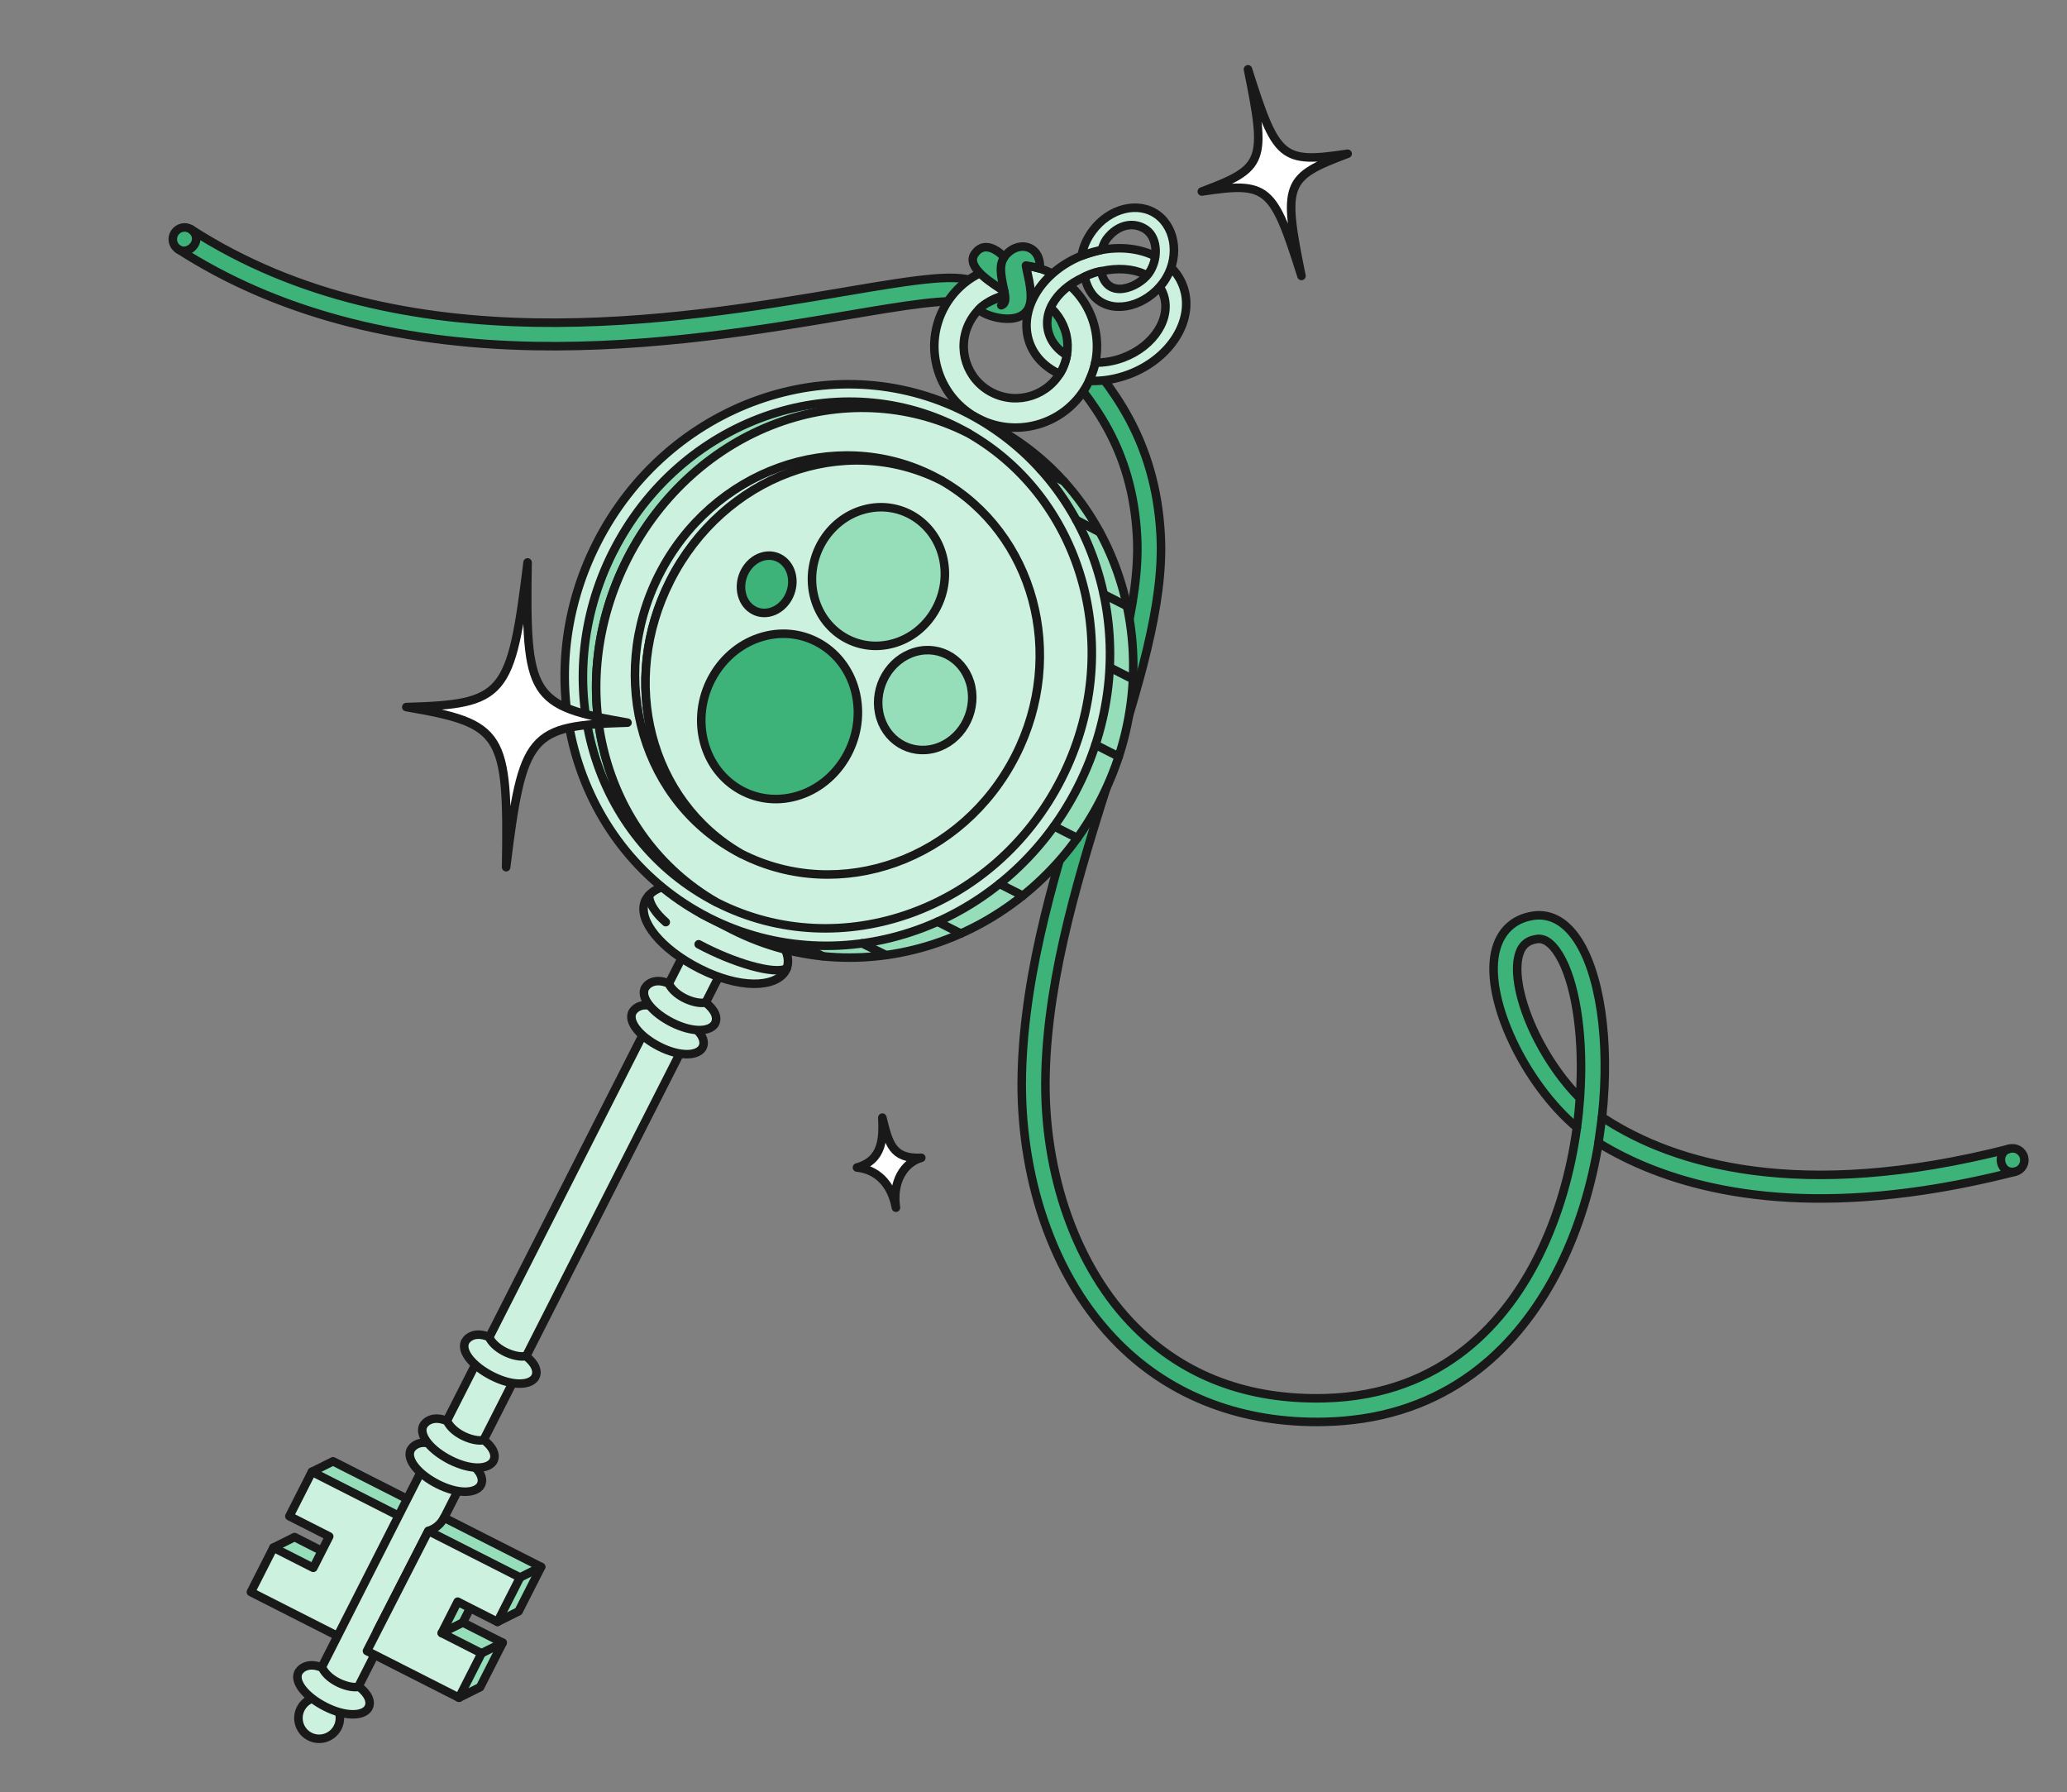 <?xml version="1.0" encoding="UTF-8"?> <svg xmlns="http://www.w3.org/2000/svg" width="533" height="462" viewBox="0 0 533 462" fill="none"><rect x="0" y="0" width="533" height="462" fill="#808080" stroke="none"/><g clip-path="url(#clip0_602_63474)"><path d="M251.221 78.692C250.563 78.79 249.873 78.675 249.254 78.32C246.198 76.564 232.656 78.863 218.326 81.293C197.272 84.865 168.443 89.76 137.835 89.215C101.542 88.564 70.625 80.162 45.947 64.244C44.531 63.33 44.125 61.446 45.04 60.03C45.955 58.615 47.839 58.209 49.255 59.124C104.086 94.5 174.958 82.471 217.302 75.286C237.585 71.841 247.548 70.307 252.291 73.038C253.751 73.878 254.255 75.742 253.414 77.202C252.935 78.042 252.11 78.564 251.222 78.697L251.221 78.692Z" fill="#3DB279" stroke="#191919" stroke-width="2.2" stroke-linecap="round" stroke-linejoin="round"></path><path d="M351.209 365.755C348.193 366.207 345.033 366.485 341.71 366.568C320.569 367.093 302.164 360.144 288.487 346.483C279.975 337.984 273.46 327.217 269.112 314.484C265.124 302.806 263.18 289.802 263.491 276.885C264.138 249.725 272.785 222.408 280.412 198.305C287.427 176.143 294.053 155.205 293.209 138.471C292.037 115.289 281.346 102.957 272.757 93.051C267.958 87.515 266.154 80.947 264.495 75.338C264.017 73.722 270.391 71.517 270.869 73.132C272.148 77.475 273.029 84.058 277.367 89.058C286.084 99.113 298.028 112.882 299.302 138.168C300.205 156.003 293.419 177.447 286.233 200.15C278.728 223.866 270.223 250.746 269.596 277.034C268.987 302.697 277.662 327.047 292.809 342.175C305.456 354.807 321.858 360.963 341.571 360.479C372.633 359.711 388.794 339.961 396.882 323.53C401.691 313.767 405.026 302.432 406.622 290.679C393.322 279.495 382.897 257.976 385.547 245.588C386.695 240.237 390.175 236.862 395.351 236.086C398.197 235.659 402.388 236.241 406.184 241.44C412.532 250.124 415.255 268.28 413.103 287.987C413.434 288.217 413.771 288.441 414.106 288.66C431.457 299.797 463.601 310.134 518.202 296.15C519.838 295.731 521.494 296.716 521.912 298.346C522.33 299.976 521.346 301.637 519.715 302.055C511.325 304.205 503.429 305.792 496.021 306.903C454.552 313.122 428.027 304.364 412.196 294.653C410.438 305.398 407.224 316.34 402.354 326.224C394.377 342.42 379.185 361.571 351.216 365.765L351.209 365.755ZM396.249 242.106C393.584 242.505 392.121 243.969 391.505 246.853C390.438 251.845 392.429 260.044 396.712 268.264C399.687 273.972 403.394 279.1 407.396 283.13C407.532 281.232 407.617 279.336 407.663 277.434C407.973 263.274 405.522 250.855 401.261 245.026C398.842 241.717 396.896 242.009 396.254 242.105L396.249 242.106Z" fill="#3DB279" stroke="#191919" stroke-width="2.2" stroke-linecap="round" stroke-linejoin="round"></path><path d="M109.478 388.728L94.437 418.349L70.512 398.999L75.952 396.283L86.22 401.498L90.327 393.404L80.436 379.456L85.872 376.746L109.478 388.728Z" fill="#96DDB9" stroke="#191919" stroke-width="2.2" stroke-linecap="round" stroke-linejoin="round"></path><path d="M107.554 393.217L91.812 424.215L64.693 410.451L70.51 398.996L80.784 404.21L84.891 396.116L74.617 390.902L80.434 379.447L107.553 393.211L107.554 393.217Z" fill="#CCF1DE" stroke="#191919" stroke-width="2.2" stroke-linecap="round" stroke-linejoin="round"></path><path d="M271.396 70.556C261.074 65.316 248.452 69.451 243.206 79.778C237.96 90.111 242.074 102.739 252.395 107.974C262.718 113.214 275.34 109.079 280.586 98.752C285.832 88.419 281.718 75.791 271.396 70.556ZM255.828 101.215C249.231 97.865 246.605 89.812 249.959 83.205C253.314 76.603 261.368 73.966 267.964 77.315C274.561 80.665 277.187 88.718 273.833 95.325C270.478 101.933 262.424 104.564 255.828 101.215Z" fill="#CCF1DE" stroke="#191919" stroke-width="2.2" stroke-linecap="round" stroke-linejoin="round"></path><path d="M187.822 246.938L178.289 242.101L82.177 431.38L91.71 436.217L187.827 246.937L187.822 246.938Z" fill="#CCF1DE" stroke="#191919" stroke-width="2.2" stroke-linecap="round" stroke-linejoin="round"></path><path d="M123.45 410.214L119.343 418.307L129.617 423.521L123.8 434.977L118.359 437.693L97.198 420.586L110.46 394.695C112.148 394.179 113.561 393.02 114.417 391.479L114.517 391.284L139.531 403.98L133.718 415.429L128.278 418.145L123.439 410.215L123.45 410.214Z" fill="#96DDB9" stroke="#191919" stroke-width="2.2" stroke-linecap="round" stroke-linejoin="round"></path><path d="M118.018 412.934L113.911 421.027L124.179 426.242L118.362 437.697L94.629 425.651L110.462 394.7L134.104 406.699L128.286 418.154L118.018 412.939L118.018 412.934Z" fill="#CCF1DE" stroke="#191919" stroke-width="2.2" stroke-linecap="round" stroke-linejoin="round"></path><path d="M202.4 250.565C199.574 254.677 190.641 254.884 180.521 249.798C170.4 244.702 164.575 237.375 166.22 232.644C166.833 230.528 171.043 226.259 178.717 229.615C182.109 236.645 192.914 240.546 197.706 239.413C202.485 243.057 204.423 247.346 202.4 250.565Z" fill="#CCF1DE" stroke="#191919" stroke-width="2.2" stroke-linecap="round" stroke-linejoin="round"></path><path d="M171.677 237.74C169.04 235.411 167.363 233.011 167.362 230.797" stroke="#191919" stroke-width="2.2" stroke-linecap="round" stroke-linejoin="round"></path><path d="M202.841 249.686C199.687 251.381 188.996 248.203 180.164 243.445" stroke="#191919" stroke-width="2.2" stroke-linecap="round" stroke-linejoin="round"></path><path d="M79.878 447.707C82.512 449.044 85.729 447.99 87.067 445.357C88.404 442.724 87.355 439.501 84.722 438.169C82.089 436.838 78.871 437.886 77.534 440.52C76.196 443.153 77.246 446.376 79.878 447.707Z" fill="#CCF1DE" stroke="#191919" stroke-width="2.2" stroke-linecap="round" stroke-linejoin="round"></path><path d="M246.564 105.1C246.564 105.1 252.294 107.945 255.019 109.325C289.267 126.706 302.215 169.978 283.937 205.975C265.66 241.973 223.076 257.058 188.832 239.671C186.131 238.299 180.912 235.606 180.912 235.606C152.511 216.026 214.013 93.77 246.569 105.099L246.564 105.1Z" fill="#96DDB9" stroke="#191919" stroke-width="2.2" stroke-linecap="round" stroke-linejoin="round"></path><path d="M182.831 236.625C217.08 254.006 259.658 238.922 277.936 202.93C296.215 166.938 283.267 123.666 249.017 106.28C214.768 88.893 172.191 103.983 153.912 139.975C135.634 175.967 148.581 219.239 182.831 236.625Z" fill="#CCF1DE" stroke="#191919" stroke-width="2.2" stroke-linecap="round" stroke-linejoin="round"></path><path d="M158.163 142.129C141.006 175.913 152.92 216.408 184.774 232.623C155.019 215.521 145.136 176.835 161.782 144.053C178.428 111.271 217.871 95.541 249.775 111.715C248.873 111.2 247.958 110.704 247.023 110.228C215.122 94.036 175.339 108.315 158.174 142.122L158.163 142.124L158.163 142.129Z" fill="#96DDB9" stroke="#191919" stroke-width="2.2" stroke-linecap="round" stroke-linejoin="round"></path><path d="M161.778 144.057C145.132 176.839 155.019 215.519 184.77 232.627L184.843 232.667C216.75 248.863 256.528 234.585 273.699 200.777C290.359 167.97 279.6 128.827 249.789 111.733L249.765 111.72C217.86 95.54 178.939 110.256 161.773 144.058L161.778 144.057Z" fill="#CCF1DE" stroke="#191919" stroke-width="2.2" stroke-linecap="round" stroke-linejoin="round"></path><path d="M169.976 148.126C156.326 175.003 165.805 207.219 191.146 220.119C167.474 206.513 159.612 175.736 172.855 149.656C186.098 123.576 217.477 111.062 242.858 123.93C242.141 123.52 241.413 123.125 240.669 122.746C215.29 109.865 183.64 121.224 169.984 148.12L169.975 148.121L169.976 148.126Z" fill="#CCF1DE" stroke="#191919" stroke-width="2.2" stroke-linecap="round" stroke-linejoin="round"></path><path d="M172.847 149.658C159.604 175.738 167.47 206.51 191.139 220.121L191.197 220.152C216.581 233.037 248.227 221.678 261.887 194.782C275.141 168.682 266.582 137.541 242.866 123.942L242.846 123.932C217.464 111.06 186.5 122.767 172.843 149.658L172.847 149.658Z" fill="#CCF1DE" stroke="#191919" stroke-width="2.2" stroke-linecap="round" stroke-linejoin="round"></path><path d="M274.316 124.081L268.32 121.039" stroke="#191919" stroke-width="2.2" stroke-linecap="round" stroke-linejoin="round"></path><path d="M283.597 137.235L277.523 134.043" stroke="#191919" stroke-width="2.2" stroke-linecap="round" stroke-linejoin="round"></path><path d="M290.611 156.265L284.609 153.219" stroke="#191919" stroke-width="2.2" stroke-linecap="round" stroke-linejoin="round"></path><path d="M292.15 175.113L286.148 172.066" stroke="#191919" stroke-width="2.2" stroke-linecap="round" stroke-linejoin="round"></path><path d="M288.483 195.059L282.469 192.004" stroke="#191919" stroke-width="2.2" stroke-linecap="round" stroke-linejoin="round"></path><path d="M277.813 216.078L271.805 213.027" stroke="#191919" stroke-width="2.2" stroke-linecap="round" stroke-linejoin="round"></path><path d="M263.73 230.913L257.734 227.871" stroke="#191919" stroke-width="2.2" stroke-linecap="round" stroke-linejoin="round"></path><path d="M247.753 240.678L241.758 237.637" stroke="#191919" stroke-width="2.2" stroke-linecap="round" stroke-linejoin="round"></path><path d="M228.459 246.237L222.32 243.211" stroke="#191919" stroke-width="2.2" stroke-linecap="round" stroke-linejoin="round"></path><path d="M212.159 246.53L206.164 243.488" stroke="#191919" stroke-width="2.2" stroke-linecap="round" stroke-linejoin="round"></path><path d="M134.098 406.689L139.534 403.979" stroke="#191919" stroke-width="2.2" stroke-linecap="round" stroke-linejoin="round"></path><path d="M113.912 421.028L119.346 418.307" stroke="#191919" stroke-width="2.2" stroke-linecap="round" stroke-linejoin="round"></path><path d="M124.177 426.237L129.617 423.521" stroke="#191919" stroke-width="2.2" stroke-linecap="round" stroke-linejoin="round"></path><path d="M123.882 383.05C122.469 385.106 118 385.211 112.937 382.668C107.874 380.12 104.963 376.454 105.786 374.088C106.092 373.028 108.2 370.895 112.034 372.574C113.734 376.091 119.133 378.039 121.532 377.472C123.924 379.294 124.891 381.442 123.882 383.05Z" fill="#CCF1DE" stroke="#191919" stroke-width="2.2" stroke-linecap="round" stroke-linejoin="round"></path><path d="M127.116 376.843C125.704 378.899 121.234 379.004 116.171 376.461C111.108 373.913 108.198 370.247 109.02 367.881C109.327 366.82 111.435 364.688 115.269 366.367C116.968 369.884 122.368 371.832 124.766 371.265C127.159 373.087 128.125 375.235 127.116 376.843Z" fill="#CCF1DE" stroke="#191919" stroke-width="2.2" stroke-linecap="round" stroke-linejoin="round"></path><path d="M137.929 355.187C136.516 357.243 132.047 357.347 126.984 354.805C121.921 352.257 119.01 348.59 119.833 346.225C120.139 345.164 122.247 343.032 126.081 344.71C127.781 348.228 133.18 350.176 135.579 349.609C137.971 351.431 138.938 353.578 137.929 355.187Z" fill="#CCF1DE" stroke="#191919" stroke-width="2.2" stroke-linecap="round" stroke-linejoin="round"></path><path d="M181.046 270.25C179.633 272.306 175.164 272.41 170.101 269.867C165.038 267.32 162.128 263.653 162.95 261.287C163.256 260.227 165.364 258.094 169.198 259.773C170.898 263.291 176.297 265.239 178.696 264.672C181.088 266.493 182.055 268.641 181.046 270.25Z" fill="#CCF1DE" stroke="#191919" stroke-width="2.2" stroke-linecap="round" stroke-linejoin="round"></path><path d="M184.273 264.039C182.86 266.095 178.39 266.199 173.328 263.656C168.264 261.109 165.354 257.442 166.177 255.076C166.483 254.016 168.591 251.884 172.425 253.562C174.124 257.08 179.524 259.028 181.922 258.461C184.315 260.282 185.282 262.43 184.273 264.039Z" fill="#CCF1DE" stroke="#191919" stroke-width="2.2" stroke-linecap="round" stroke-linejoin="round"></path><path d="M94.921 440.445C93.508 442.501 89.039 442.605 83.976 440.063C78.913 437.515 76.003 433.848 76.825 431.483C77.132 430.422 79.239 428.29 83.073 429.968C84.773 433.486 90.172 435.434 92.571 434.867C94.963 436.689 95.93 438.836 94.921 440.445Z" fill="#CCF1DE" stroke="#191919" stroke-width="2.2" stroke-linecap="round" stroke-linejoin="round"></path><path d="M252.381 79.842C254.592 81.949 264.662 84.609 265.705 77.844C266.211 74.567 264.758 70.15 264.566 68.458C265.564 68.605 266.658 68.833 268.137 69.239C268.508 63.079 262.26 61.713 258.941 66.28C257.029 64.257 253.603 62.125 251.324 65.466C248.851 69.088 256.541 73.417 258.952 75.101C258.363 77.336 254.781 77.083 252.375 79.843L252.381 79.842Z" fill="#3DB279" stroke="#191919" stroke-width="2.2" stroke-linecap="round" stroke-linejoin="round"></path><path d="M258.179 78.696C259.436 78.333 259.322 76.787 258.957 75.104C257.919 70.271 257.684 68.366 258.947 66.282" fill="#3DB279"></path><path d="M258.179 78.696C259.436 78.333 259.322 76.787 258.957 75.104C257.919 70.271 257.684 68.366 258.947 66.282" stroke="#191919" stroke-width="2.2" stroke-linecap="round" stroke-linejoin="round"></path><path d="M275.079 91.582C273.066 90.348 271.47 88.682 270.649 86.529C268.302 80.379 272.946 73.808 281.03 70.813C289.12 67.823 297.591 69.541 299.931 75.692C302.278 81.842 297.621 89.256 289.537 92.251C287.141 93.137 284.713 93.507 282.424 93.497C282.216 95.215 280.857 98.188 280.857 98.188C284.132 98.341 287.635 97.811 291.08 96.52C301.992 92.423 308.241 82.204 305.047 73.692C301.848 65.18 290.413 61.603 279.506 65.7C268.594 69.797 262.344 80.017 265.538 88.529C266.872 92.079 269.648 94.773 273.218 96.407C273.218 96.407 274.572 94.562 275.085 91.587L275.079 91.582Z" fill="#CCF1DE" stroke="#191919" stroke-width="2.2" stroke-linecap="round" stroke-linejoin="round"></path><path d="M279.671 71.353C280.296 74.169 281.567 76.069 282.903 77.163C287.619 81.019 295.55 78.798 299.912 72.897C304.275 66.997 303.376 59.02 298.477 55.4C293.578 51.779 286.074 53.633 281.706 59.535C280.214 61.552 279.295 63.719 278.908 65.924C278.908 65.924 280.945 65.153 284.04 64.409C284.355 63.666 284.754 62.441 285.272 61.741C288.343 57.586 292.697 57.118 295.654 59.304C298.604 61.485 298.768 67.021 296.139 70.577C293.505 74.138 285.405 77.511 283.935 69.912C283.935 69.912 282.321 70.07 279.671 71.348L279.671 71.353Z" fill="#CCF1DE" stroke="#191919" stroke-width="2.2" stroke-linecap="round" stroke-linejoin="round"></path><path d="M45.945 64.243C48.835 66.057 52.684 61.702 49.252 59.117" stroke="#191919" stroke-width="2.2" stroke-linecap="round" stroke-linejoin="round"></path><path d="M406.613 290.67C407.008 287.999 407.289 284.75 407.393 283.126" stroke="#191919" stroke-width="2.2" stroke-linecap="round" stroke-linejoin="round"></path><path d="M413.096 287.974C412.766 290.254 412.4 293.386 412.185 294.646" stroke="#191919" stroke-width="2.2" stroke-linecap="round" stroke-linejoin="round"></path><path d="M518.196 296.134C514.396 297.074 515.775 303.016 519.71 302.039" stroke="#191919" stroke-width="2.2" stroke-linecap="round" stroke-linejoin="round"></path><path d="M347.5 39.637C331.368 45.662 330.738 47.305 335.598 71.141C328.284 47.94 326.956 46.814 309.899 49.376C326.031 43.351 326.661 41.708 321.801 17.872C329.115 41.072 330.443 42.199 347.5 39.637Z" fill="white" stroke="#191919" stroke-width="2.2" stroke-linecap="round" stroke-linejoin="round"></path><path d="M161.808 186.31C136.44 187.056 134.772 189.035 130.511 223.576C131.088 188.775 129.714 186.583 104.765 182.295C130.133 181.549 131.801 179.57 136.042 145.007C135.463 179.828 136.839 182 161.808 186.31Z" fill="white" stroke="#191919" stroke-width="2.2" stroke-linecap="round" stroke-linejoin="round"></path><path d="M237.568 298.5C233.074 299.778 230.027 304.744 231.026 311.363C229.509 303.416 224.362 301.343 220.979 301.003C227.759 299.113 227.762 293.224 227.521 288.139C229.19 294.886 230.13 298.855 237.568 298.5Z" fill="white" stroke="#191919" stroke-width="2.2" stroke-linecap="round" stroke-linejoin="round"></path><path d="M243.227 144.038C241.147 134.502 231.976 128.832 222.746 131.375C213.515 133.918 207.717 143.708 209.798 153.244C211.878 162.779 221.048 168.449 230.279 165.906C239.51 163.363 245.307 153.573 243.227 144.038Z" fill="#96DDB9" stroke="#191919" stroke-width="2.2" stroke-linecap="round" stroke-linejoin="round"></path><path d="M250.43 177.087C249.007 170.229 242.546 166.192 236.001 168.069C229.456 169.947 225.301 177.034 226.722 183.891C228.145 190.749 234.606 194.787 241.15 192.909C247.696 191.032 251.853 183.945 250.43 177.087Z" fill="#96DDB9" stroke="#191919" stroke-width="2.2" stroke-linecap="round" stroke-linejoin="round"></path><path d="M204.199 148.556C203.499 144.642 200.021 142.402 196.427 143.549C192.834 144.695 190.492 148.804 191.191 152.718C191.892 156.633 195.37 158.873 198.963 157.726C202.557 156.58 204.899 152.47 204.199 148.556Z" fill="#3DB279" stroke="#191919" stroke-width="2.2" stroke-linecap="round" stroke-linejoin="round"></path><path d="M220.751 179.114C218.354 167.757 207.579 161.051 196.688 164.131C185.792 167.215 178.902 178.921 181.3 190.283C183.698 201.646 194.472 208.347 205.364 205.267C216.259 202.182 223.144 190.477 220.747 179.119L220.751 179.114Z" fill="#3DB279" stroke="#191919" stroke-width="2.2" stroke-linecap="round" stroke-linejoin="round"></path></g><defs><clipPath id="clip0_602_63474"><rect width="533" height="462" fill="white"></rect></clipPath></defs></svg> 